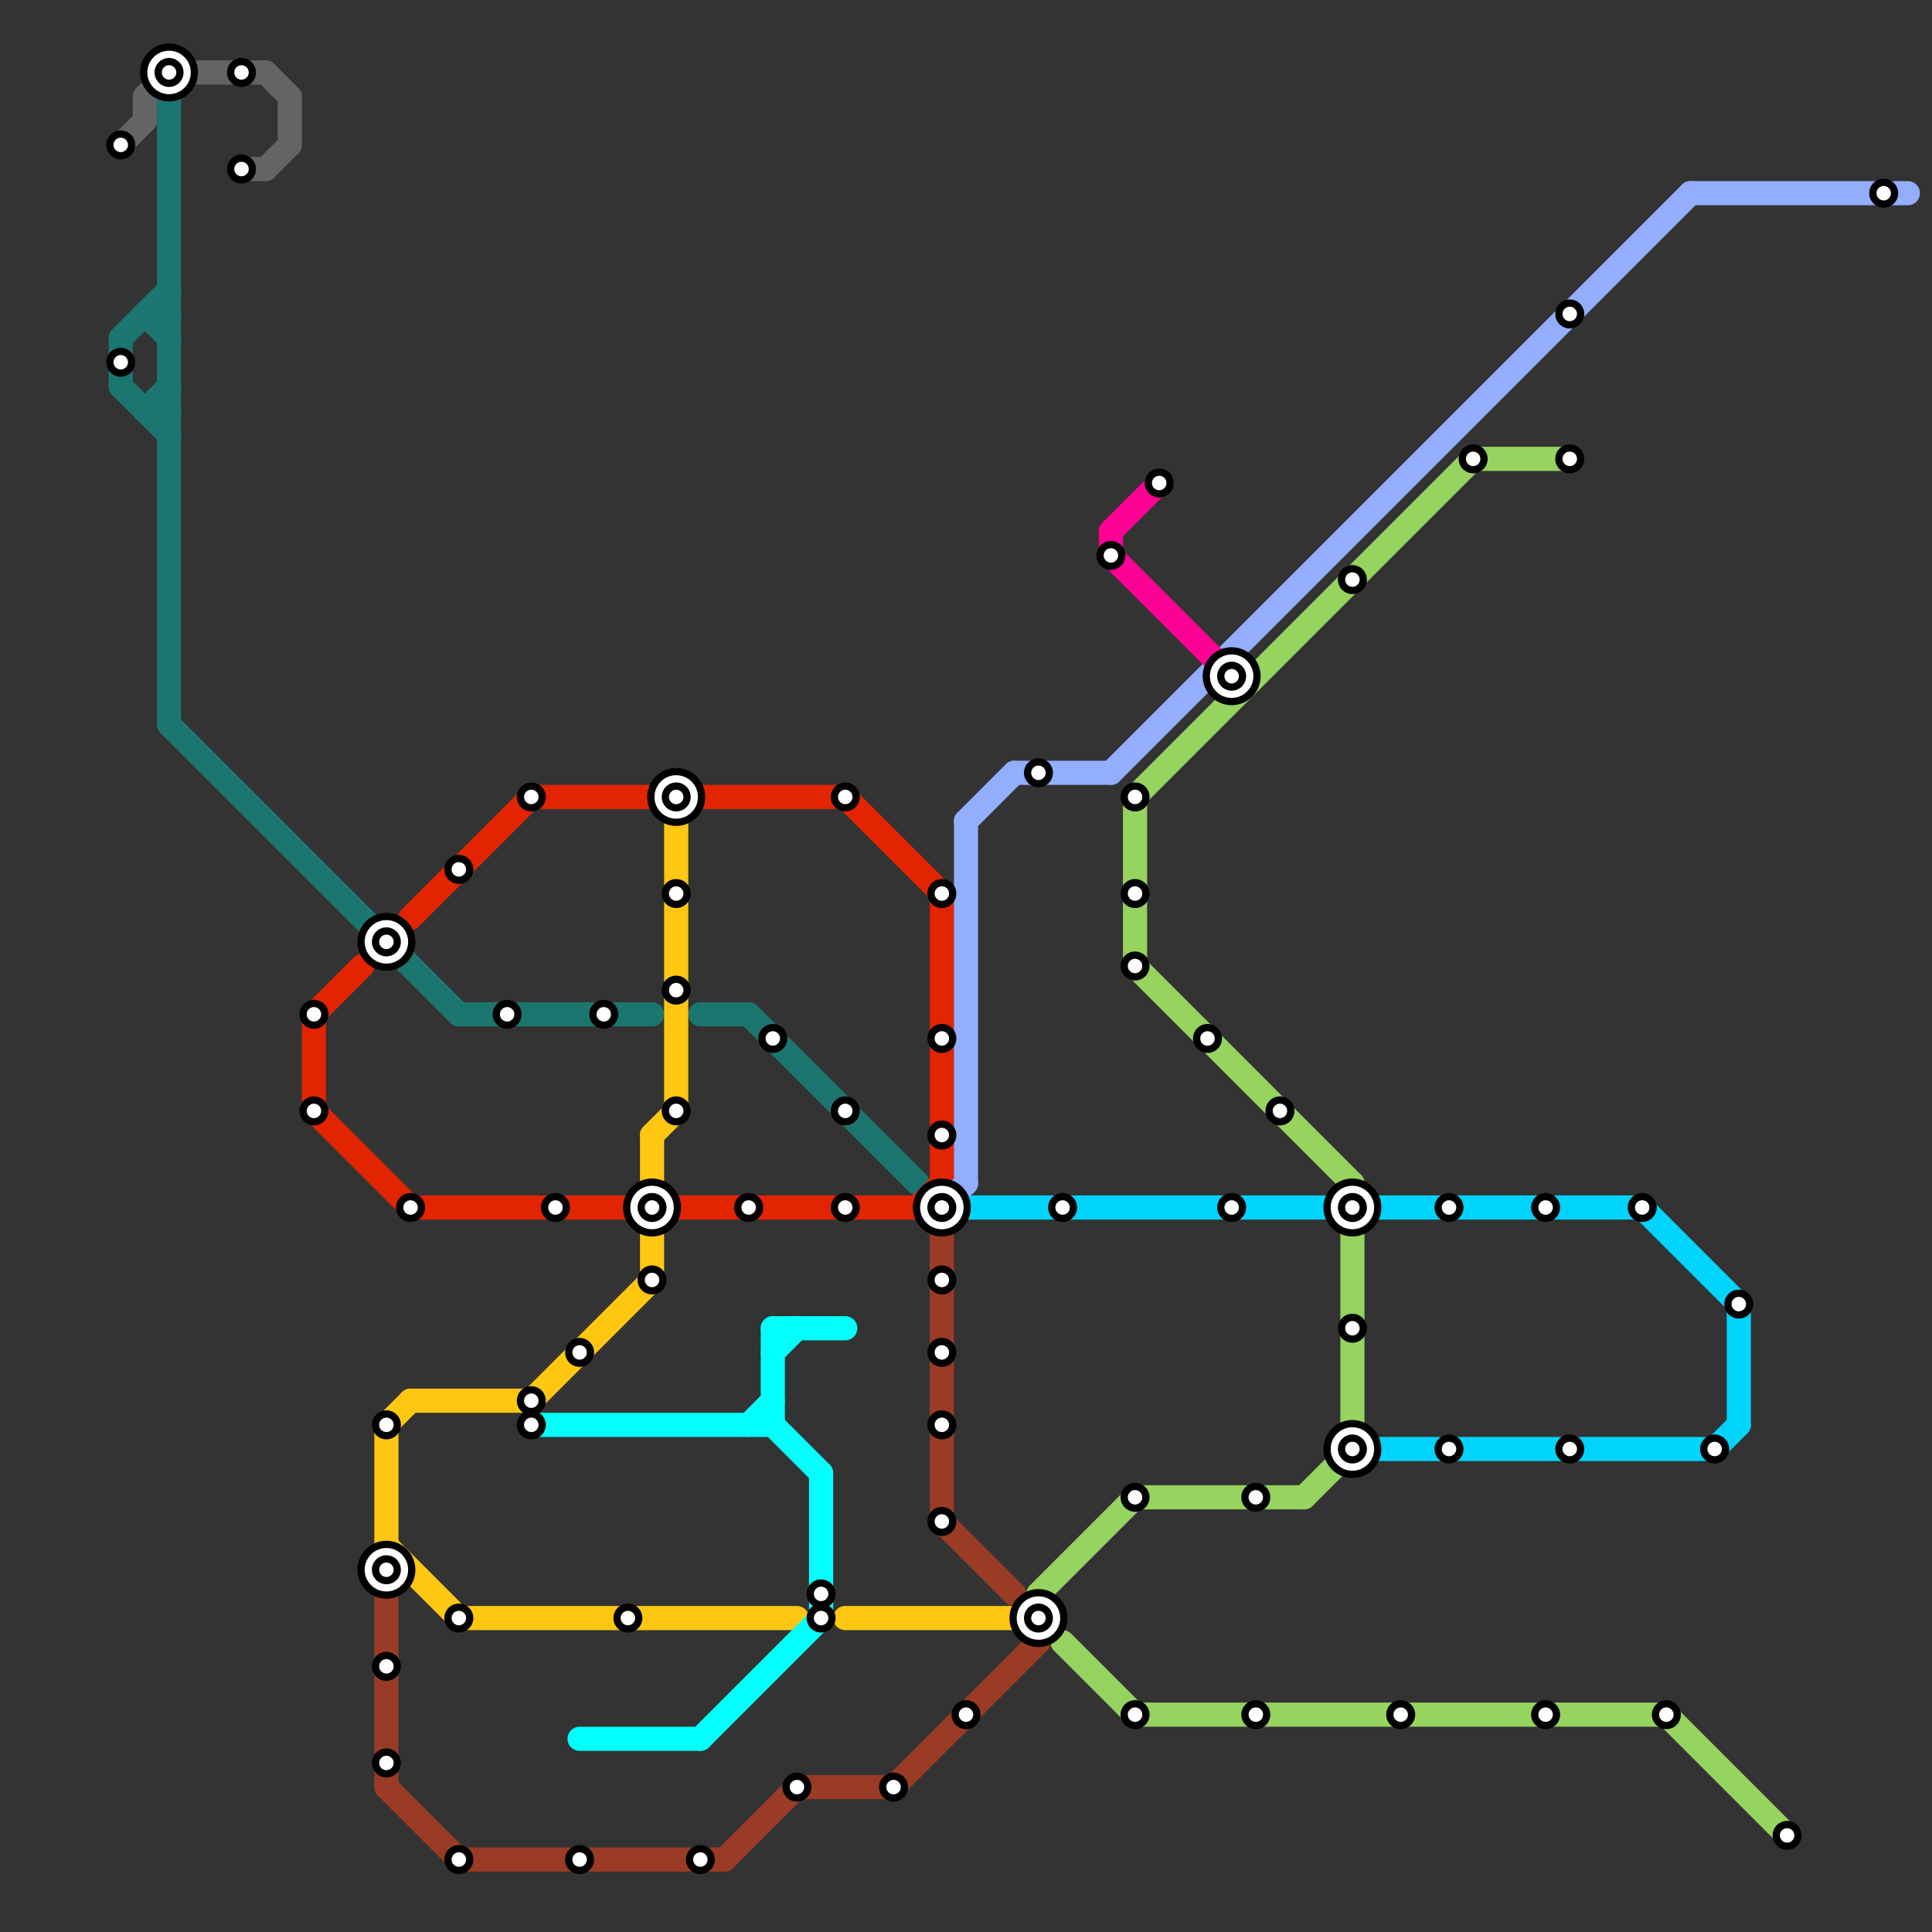 
<svg version="1.1" xmlns="http://www.w3.org/2000/svg" viewBox="0 0 80 80">
<rect x="0" y="0" width="80" height="80" fill="#333333" stroke="none"/>
<style>text { font: 1px Helvetica; font-weight: 600; white-space: pre; dominant-baseline: central; } line { stroke-width: 1; fill: none; stroke-linecap: round; stroke-linejoin: round; } .c0 { stroke: #646464 } .c1 { stroke: #1c7670 } .c2 { stroke: #e22400 } .c3 { stroke: #ffc712 } .c4 { stroke: #9a3b26 } .c5 { stroke: #03fffc } .c6 { stroke: #93adff } .c7 { stroke: #00d4fc } .c8 { stroke: #96d35f } .c9 { stroke: #ff0095 }</style><defs><g id="wm-xf"><circle r="1.2" fill="#000"/><circle r="0.9" fill="#fff"/><circle r="0.6" fill="#000"/><circle r="0.3" fill="#fff"/></g><g id="wm"><circle r="0.6" fill="#000"/><circle r="0.3" fill="#fff"/></g></defs><line class="c0" x1="6" y1="4" x2="6" y2="5"/><line class="c0" x1="5" y1="6" x2="6" y2="5"/><line class="c0" x1="11" y1="7" x2="12" y2="6"/><line class="c0" x1="6" y1="4" x2="7" y2="3"/><line class="c0" x1="7" y1="3" x2="11" y2="3"/><line class="c0" x1="11" y1="3" x2="12" y2="4"/><line class="c0" x1="12" y1="4" x2="12" y2="6"/><line class="c0" x1="10" y1="7" x2="11" y2="7"/><line class="c1" x1="6" y1="17" x2="7" y2="16"/><line class="c1" x1="5" y1="16" x2="7" y2="18"/><line class="c1" x1="19" y1="42" x2="27" y2="42"/><line class="c1" x1="31" y1="42" x2="38" y2="49"/><line class="c1" x1="7" y1="4" x2="7" y2="30"/><line class="c1" x1="6" y1="13" x2="7" y2="14"/><line class="c1" x1="5" y1="14" x2="7" y2="12"/><line class="c1" x1="5" y1="14" x2="5" y2="16"/><line class="c1" x1="6" y1="13" x2="7" y2="13"/><line class="c1" x1="6" y1="17" x2="7" y2="17"/><line class="c1" x1="7" y1="30" x2="19" y2="42"/><line class="c1" x1="29" y1="42" x2="31" y2="42"/><circle cx="16" cy="65" r="1" fill="#1c7670" /><circle cx="43" cy="67" r="1" fill="#1c7670" /><line class="c2" x1="38" y1="50" x2="39" y2="49"/><line class="c2" x1="35" y1="33" x2="39" y2="37"/><line class="c2" x1="13" y1="42" x2="13" y2="46"/><line class="c2" x1="28" y1="50" x2="38" y2="50"/><line class="c2" x1="22" y1="33" x2="35" y2="33"/><line class="c2" x1="13" y1="42" x2="15" y2="40"/><line class="c2" x1="13" y1="46" x2="17" y2="50"/><line class="c2" x1="17" y1="50" x2="26" y2="50"/><line class="c2" x1="39" y1="37" x2="39" y2="49"/><line class="c2" x1="17" y1="38" x2="22" y2="33"/><line class="c3" x1="22" y1="58" x2="27" y2="53"/><line class="c3" x1="16" y1="64" x2="19" y2="67"/><line class="c3" x1="16" y1="59" x2="16" y2="64"/><line class="c3" x1="27" y1="47" x2="27" y2="53"/><line class="c3" x1="35" y1="67" x2="42" y2="67"/><line class="c3" x1="28" y1="34" x2="28" y2="46"/><line class="c3" x1="17" y1="58" x2="22" y2="58"/><line class="c3" x1="27" y1="47" x2="28" y2="46"/><line class="c3" x1="16" y1="59" x2="17" y2="58"/><line class="c3" x1="19" y1="67" x2="33" y2="67"/><line class="c4" x1="16" y1="74" x2="19" y2="77"/><line class="c4" x1="33" y1="74" x2="37" y2="74"/><line class="c4" x1="30" y1="77" x2="33" y2="74"/><line class="c4" x1="39" y1="63" x2="42" y2="66"/><line class="c4" x1="16" y1="66" x2="16" y2="74"/><line class="c4" x1="39" y1="51" x2="39" y2="63"/><line class="c4" x1="37" y1="74" x2="43" y2="68"/><line class="c4" x1="19" y1="77" x2="30" y2="77"/><line class="c5" x1="34" y1="61" x2="34" y2="67"/><line class="c5" x1="31" y1="59" x2="32" y2="58"/><line class="c5" x1="32" y1="59" x2="34" y2="61"/><line class="c5" x1="22" y1="59" x2="32" y2="59"/><line class="c5" x1="29" y1="72" x2="34" y2="67"/><line class="c5" x1="32" y1="55" x2="35" y2="55"/><line class="c5" x1="32" y1="56" x2="33" y2="55"/><line class="c5" x1="24" y1="72" x2="29" y2="72"/><line class="c5" x1="32" y1="55" x2="32" y2="59"/><line class="c6" x1="42" y1="32" x2="46" y2="32"/><line class="c6" x1="39" y1="50" x2="40" y2="49"/><line class="c6" x1="46" y1="32" x2="70" y2="8"/><line class="c6" x1="40" y1="34" x2="42" y2="32"/><line class="c6" x1="40" y1="34" x2="40" y2="49"/><line class="c6" x1="70" y1="8" x2="79" y2="8"/><line class="c7" x1="40" y1="50" x2="55" y2="50"/><line class="c7" x1="57" y1="60" x2="71" y2="60"/><line class="c7" x1="68" y1="50" x2="72" y2="54"/><line class="c7" x1="72" y1="54" x2="72" y2="59"/><line class="c7" x1="57" y1="50" x2="68" y2="50"/><line class="c7" x1="71" y1="60" x2="72" y2="59"/><line class="c8" x1="69" y1="71" x2="74" y2="76"/><line class="c8" x1="56" y1="49" x2="56" y2="60"/><line class="c8" x1="47" y1="33" x2="61" y2="19"/><line class="c8" x1="47" y1="62" x2="54" y2="62"/><line class="c8" x1="61" y1="19" x2="65" y2="19"/><line class="c8" x1="54" y1="62" x2="56" y2="60"/><line class="c8" x1="47" y1="71" x2="69" y2="71"/><line class="c8" x1="44" y1="68" x2="47" y2="71"/><line class="c8" x1="43" y1="66" x2="47" y2="62"/><line class="c8" x1="47" y1="40" x2="56" y2="49"/><line class="c8" x1="47" y1="33" x2="47" y2="40"/><line class="c9" x1="46" y1="22" x2="46" y2="23"/><line class="c9" x1="46" y1="22" x2="48" y2="20"/><line class="c9" x1="46" y1="23" x2="51" y2="28"/>

<use x="10" y="3" href="#wm"/><use x="10" y="7" href="#wm"/><use x="13" y="42" href="#wm"/><use x="13" y="46" href="#wm"/><use x="16" y="39" href="#wm-xf"/><use x="16" y="59" href="#wm"/><use x="16" y="65" href="#wm-xf"/><use x="16" y="69" href="#wm"/><use x="16" y="73" href="#wm"/><use x="17" y="50" href="#wm"/><use x="19" y="36" href="#wm"/><use x="19" y="67" href="#wm"/><use x="19" y="77" href="#wm"/><use x="21" y="42" href="#wm"/><use x="22" y="33" href="#wm"/><use x="22" y="58" href="#wm"/><use x="22" y="59" href="#wm"/><use x="23" y="50" href="#wm"/><use x="24" y="56" href="#wm"/><use x="24" y="77" href="#wm"/><use x="25" y="42" href="#wm"/><use x="26" y="67" href="#wm"/><use x="27" y="50" href="#wm-xf"/><use x="27" y="53" href="#wm"/><use x="28" y="33" href="#wm-xf"/><use x="28" y="37" href="#wm"/><use x="28" y="41" href="#wm"/><use x="28" y="46" href="#wm"/><use x="29" y="77" href="#wm"/><use x="31" y="50" href="#wm"/><use x="32" y="43" href="#wm"/><use x="33" y="74" href="#wm"/><use x="34" y="66" href="#wm"/><use x="34" y="67" href="#wm"/><use x="35" y="33" href="#wm"/><use x="35" y="46" href="#wm"/><use x="35" y="50" href="#wm"/><use x="37" y="74" href="#wm"/><use x="39" y="37" href="#wm"/><use x="39" y="43" href="#wm"/><use x="39" y="47" href="#wm"/><use x="39" y="50" href="#wm-xf"/><use x="39" y="53" href="#wm"/><use x="39" y="56" href="#wm"/><use x="39" y="59" href="#wm"/><use x="39" y="63" href="#wm"/><use x="40" y="71" href="#wm"/><use x="43" y="32" href="#wm"/><use x="43" y="67" href="#wm-xf"/><use x="44" y="50" href="#wm"/><use x="46" y="23" href="#wm"/><use x="47" y="33" href="#wm"/><use x="47" y="37" href="#wm"/><use x="47" y="40" href="#wm"/><use x="47" y="62" href="#wm"/><use x="47" y="71" href="#wm"/><use x="48" y="20" href="#wm"/><use x="5" y="15" href="#wm"/><use x="5" y="6" href="#wm"/><use x="50" y="43" href="#wm"/><use x="51" y="28" href="#wm-xf"/><use x="51" y="50" href="#wm"/><use x="52" y="62" href="#wm"/><use x="52" y="71" href="#wm"/><use x="53" y="46" href="#wm"/><use x="56" y="24" href="#wm"/><use x="56" y="50" href="#wm-xf"/><use x="56" y="55" href="#wm"/><use x="56" y="60" href="#wm-xf"/><use x="58" y="71" href="#wm"/><use x="60" y="50" href="#wm"/><use x="60" y="60" href="#wm"/><use x="61" y="19" href="#wm"/><use x="64" y="50" href="#wm"/><use x="64" y="71" href="#wm"/><use x="65" y="13" href="#wm"/><use x="65" y="19" href="#wm"/><use x="65" y="60" href="#wm"/><use x="68" y="50" href="#wm"/><use x="69" y="71" href="#wm"/><use x="7" y="3" href="#wm-xf"/><use x="71" y="60" href="#wm"/><use x="72" y="54" href="#wm"/><use x="74" y="76" href="#wm"/><use x="78" y="8" href="#wm"/>
</svg>

